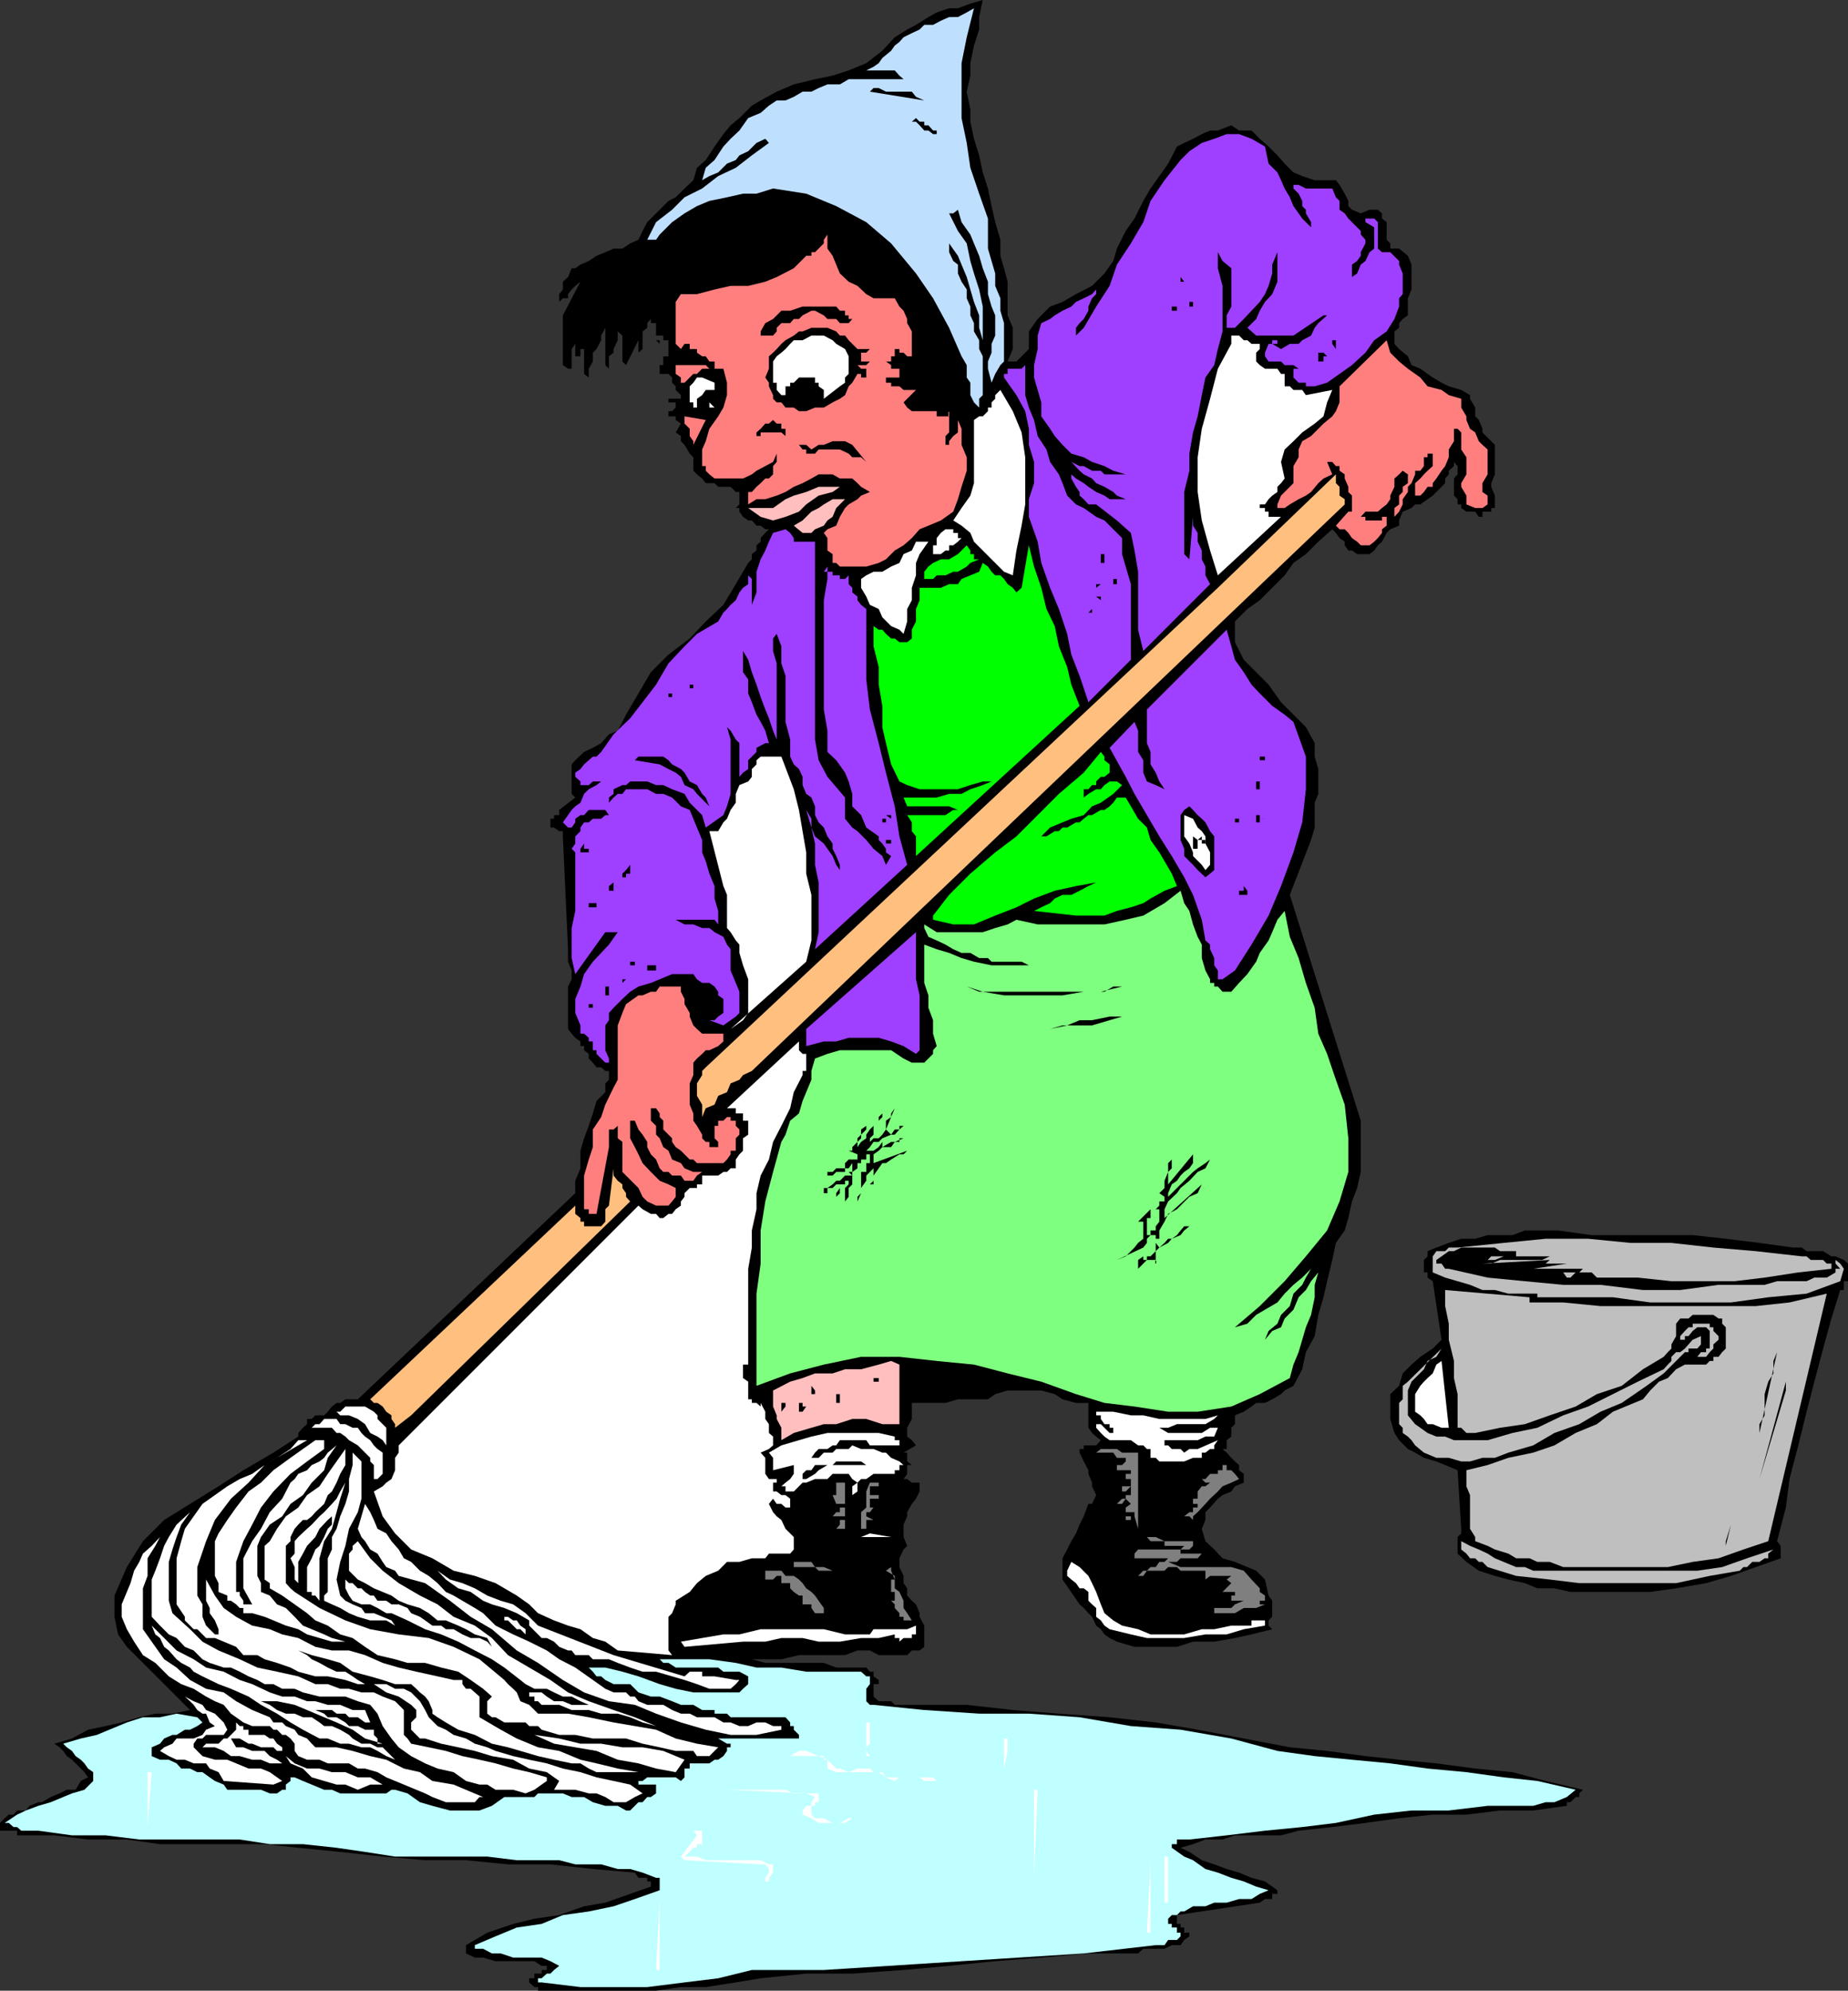 <svg xmlns="http://www.w3.org/2000/svg" width="356.902" height="384.398"><rect width="100%" height="100%" fill="#333333" stroke="none"/><path d="m189.8 0-.698 3.297v2.402l-1 3.098-.7 3.402v2.399l-.699 3.101.7 3.399V23.5l.699 3.297 1 3.203.699 3.297 1 3.101.699 3.399.703 3.101 1 3.399v3.101l.7 2.399.699 2.601v6.5l1 2.399v4.101l-1 2.399h1.699l1.699-1.7.703-.699V64l1.7-2.402 2.398-2.399 2.402-.902 2.598-1.5 3.101-1.598 2.399-2.402L215 50.398l.703-2.398 1.7-3.402 1.699-2.399 1.699-3.402 1.402-2.399 1.7-2.398 1.699-2.402 1.699-3.301 1.402-.7 1.7-.8 1.699-.899 1.601-.699h1.5l2.598-1 1.5 1h2.402l1.598 1.598 1.699 1.5L246.703 30l1.399 1.598 1.699 1.699L251.5 34l2.402.797H258l.703.902 1 1.7.7 1.398v1l.699.703 1.699.7 1.699-.7h1.602l.8.7v1l.899.698v3.399l.699.703v1h1.703l1.7 1.398.699 1.7v4.8l-.7 1.7v3.3l-1 .7-.699.8v.899l-.902.703v2.398l.902 1 1.7 1.399.699 1.703 1.699.7 2.402 1.698 1.7 1 1.398.7 2.402.699 1.7 1V77l1 1.7v1.698l.699.7.699 1.699v.703L288 85.2l.703.698v5.7L288 93.297V94l.703 1.7v2.398H288v.699h-1.7v1h-.698l-.7-1h-1.699l-1-.7v-.699h-.703v-1l-.7-.699v-3.3l.7-.801V90l-.7-.8v.8l-1 .898v.7l-.698.8v.899l-.7.703-1.699 1.7-1 .698-1.402 1h-1l-.7.7-1.699.699-.699 1.703v1l-1.703.7-.7.698-.898 1.7-.8.699-.7 1-.902.703h-2.398l-1-.703h-.7l-.699-1v-.7l-1-.699-.703-1-.7-.699-2.698 2.399-2.399 2.402-2.402 1.7-1.7 2.398-2.398 2.402-2.402 2.398-2.399 1.7L238.5 120v4l1.703 3.398 2.399 2.399 2.398 2.402 2.402 3.399 2.399 2.402 2.402 2.398 1.7 3.102v2.598l.699 2.402v4.797l-.7 1.703v4.797l-.699 2.402-4.101 10.598 13.699 43.601v9.899l-.7 3.101-1 2.602-.699 3.2-.699 2.398L258 240l-.7 3.297-1 4.101-.698 3.102-1 3.398-.7 4.102-1.699 3.098-.703 3.3-1.7 3.2-1.698.902-.7.7-1.699 1-1.402.698h-1.7l-.898.7-1.5 1-1.703.699V275l-.7.7v1.698l-.898.7v1.699h-.8l.8.703.899 1 .699.7.8.698v1l.903.7v1.699L238.5 287l-.7 1-1.698.7-.899.698-1.5 1.7-.902.902v1.5l-.7 1.7.7 2.398 1.699 1.601 1.602 1.7 2.398.699 2.402 1 1.7.699L244.3 305l.699 3.098.703 1v3.101l-.703.7v1l.703.699-4 1-3.203.699-4 .703h-4.098l-3.101 1h-8.2l-3.398-1-1.402-.703-1-.7-.7-1-.898-.699-.8-1.699-.7-.699-.902-1-.801-.703-3.297-4.797v-4.102l.899-1.699.8-1.601.899-1.5.699-1.7.8-1.601.903-2.399h.7l.8-1.699-.8-1.699v-.703l-.7-1.7v-.699l-.902-1.699-.801-1.699v-.703h.8v-.7h2.403l.899-1-.899-.699-.8-.699-.7-1v-4.8H207.8l-2.598-.7-1.5-1-2.601-.699h-6.5l-2.399.7-1.402 1H185l-2.398.698h-6.5V274l-.899 1.7v1.698l.899.7.8 1-2.402 1.402h.703v1.7l.899.698h-.899v1.7l-.703 1h.703l.899.699h1.5V288l-.7 1.398-.8 1-.899 1.602v.797l-.703 1.601v2.399l.703 1.703-.703.7-.797 1.698v1.7l.797 1.699v1.402l.703 1v1.399l.899 1 .8.699.7 1.703v.7l.898 1.698V318l-.898.7h-1.5l-.899.898h-5.5l-1.703-.899h-2.398l-2.399.899h-8.902l-3.399.8h-5.699l2.598.7h11.3l2.399.902h5.8l.7.797h.703v.902l1 .7v.8h-1v2.399l1 .902h2.399l.699.7h13.902l8.899 1 8.898.698 9.8.7 8.903 1 8.098 1.402 8.902 1.7 8.899 1.698 7.199.7 7.402 1 6.5.699 7.2.703 7.5 1 7.199.7 6.398 1.698 7.203 1.7-.703.699V347h-.7l-1 1h-.698v.7l-6.5.898h-6.399l-6.5.8h-6.5l-6.5.7-6.5.902-6.402.797-6.5.703-3.399.898H238.5l-2.398.801H232.8l-2.399.899-2.402.699 1.703.8 2.399 1.602 2.398.801 2.402.898 2.399.7 2.402 1 2.598.699 2.402 1.703v.7h-1v1H244.3l-1 .698-16 2.399v1.703h.7v.7h.703v1h1v.698l-1 .7-.703 1h-1.7l-1.398.699h-4.101l-1 .902h-9.598l-9.101.801-8.899.7-8.902.898-8.801.8-9.898.7h-8.899l-8.8.902-4.801.797-5.801.902H131.5l-4.797.7h-22.8v-.7h-.7l-1-.902V382h1v-.902h1.399v-.7h1v-.8h-1l-1.399-.899h-7.5L93.301 378h-1.598L90 377.2v-1.602l4.102-2.399 5-1.699 4.101-1 4.797-.703 4.8-1.7 4.102-.699 4.801-1.699 4-1.402v-1H125v-.7h-1.7l-.698-1-8.102-.699-8.2-.898h-8.198L90 359.2h-7.898l-8.2-.7-8.199-.902-8.101-.801-6.5-.7h-20.2L24.5 355.2H17l-6.5-.8H3.3v-.899H0V352l.902-.902.801-.7h.899l.699-.8H5l.703-.899 1.7-.699h.699l1.699-1 1.699-.703 1.402-.7h1.7l1-1.699L17 343.2l-.7-1-1.698-1.699-.7-.703-1-.7-.699-1-.703-.699-1-.699 3.402-1L17 334l3.402-.703 3.098-.7 3.402-1 3.098-.699h3.3l3.403-.699-9.8-9.8L24.5 318l-1.7-2.402-.698-3.399v-4.101l2.398-5.5 3.102-5 4.101-4.098 5-3.102 5.5-3.398L47 283.898l5.8-3.398 4.802-3.102v-.699l.898-1 .8-.699v-1h.903l.7-.703h1.699l.699-.7.8-1 .899-.699h.703l1-.699h2.399l42-39.8V228l1-2.402v-3.399l.699-2.402.902-2.399.797-2.398.703-2.402 1.7-1.7V209.2l.699-.699v-1.703h-.7l-.8-.7h-.899l-.703-.898-.797-.8v-.899l-.902-.703V202h-.7v-.902l-1-.7-.699-.8-.699-.899V190.5l.7-1.402v-1.7l-.7-1.699v-2.402l-1-21.797v-1H108l-1-.703h-.7v-1.7h.7v-.699h1v-1l3.102-2.398-.7-.703v-5.7l.7-.8 1.699-1.598 1.699-.8 1.602-.899 1.5-1.703 1.699-.7.902-1.699.7-1.398 2.398-4.102 2.402-4.101 3.399-3.399 4.101-3.101 3.098-3.297 3.402-3.203 2.399-4 2.398-4.098.703-.699v-1l.899-.703v-1l.8-.7v-.699l.899-1 .699-.699h-.7l-.898-.699h-.8l-.899-1h-.703l-1-.703-.7-1v-.7h-.698l.699-.699V95h-.7l-1-1h-2.398l-.703-.703h-1.7l-.698-.899-1-.8-.7-.7v-2.601l-.699-.7-1-1.699-.703-.699v-1l-1-.699 1-1.703-1-.7v-.699h-1.398v-1h.699l.699-.699v-1h-1.398V77h2.398v-.703l-1-1v-.7l-.7-.699v-1l-.698-.699h-1.7V70.5h.7v-1.703h1v-3.098h-1v-.902h-.7V64v.797h-.699v.902h.7v.7l-.7-.7v-3.3h-1v-.801l-.703.8v.899l-.898.703v3.398l-.801.7v1.699-4.098l-2.399 4.801-.699-.703v-5l-.902-.797v1.7l-.801 1.698v.7l-.898.699v2.402l.898 1.7-.898-1.7-.7-.699v-7.203l-.8 1.5v.902l-.899 1.7-.703.699v1.699l-.797 1.402v2.7-1l-.902-.7v-4.8h-.7v2.398-1h-1v-2.399l-.699 1V71.2h-.699l-1-.699v-9.602l3.399-6.5-1 .801-.7.7-.699.898v.8h-1l-.703.7v.902-2.402l.703-.899v-1.5l1-.898.7-1.703h.699l1-.7 1.601-.699 1.5-1 1.7-.699 1.597-.7h1.703l1.5-1 1.598-.703.8-1.7.899-1.699 1.703-1.699.7-.699 1.699-1.703 1.398-.7 1.703-1.699 1.7-1.601.699-2.399 1.699-1.5L138 28.297l1.703-2.399 1.399-1.699 1.699-1.402 2.402-2.399 1.7-1L150 17.7l3.3-1.402 4.102-1 3.399-.7 3.101-1 3.399-1.398 3.101-2.402 2.399-2.598 2.402-1.5 1.7-.902 2.398-1.5 1.601-.899 2.399-.8H185L187.402.7l2.399-.7"/><path fill="#bfdfff" d="m188.102 1.598-1.399 5.601-1 5v10.598l1 4.8.7 4.801 1.699 5L190.8 42.2V48l.699 2.398.703 2.399v2.402l1 2.399V60l.7 2.398v7.399l-.7.703-1 1.7-.703 1.698-.7-2.699v-1.402l.7-1.7v-1.699l.703-1.601v-3.899L191.5 59.2l-.7-2.402v-2.399l-1-2.601-.698-2.399-1-2.398-.7-1.703-1.699-2.399L185 40.5l-.898.7h-.801L185 44.597 186.703 47l.7 3.398.699 2.399 1 3.101.699 3.301v6.5l-.7-2.402v-2.399l-1-2.601-1.398-4.797-1-2.402-.703-1.7L183.3 47v1.7l.802 1.698.898.7v1.699l.703 1.601 1 1.5v1.7l.7 1.601v1.7l.699 1.5V64l1 1.7v1.698l.699 1.399v7.5l-.7.703v1.7l-1-1-.699-1.403v-2.399l-.699-1V70.5l-1-1.703-2.402-5.5-3.098-5.7-3.3-4.8L172.101 47l-4.801-4.102-5.801-3.101-5.797-2.399-6.402-1-3.2 1h-2.6l-3.098.7-3.402.699-2.398 1-2.399 1.402-2.402 1.7-2.399 2.398-.699 1H125l1.703-3.399 3.098-2.398 2.402-2.402 3.399-1.7L138.703 34l3.399-1.602L145.203 30l3.297-2.402-.7-.801-1.698.8L144.5 29.2l-1.7.801-.698.898-1.7.7-1.699 1.699L137 34l-1.398.797.699-2.399 1.699-1.5 1.703-2.601 1.399-1.5 1.699-1.598 1.699-2.402 2.402-1 1.598-1.399 1.5-1h1.703l1.598-.699 1.699-1h1.703l1.399-.699 1.699-.703h2.402l1.7-1H174.5l-.797-.7-.902-1h-5.5l1.402-.699 1-.699.7-1 1.699-1.402.699-1 .902-.7.797-.898 1.602-.8 1.5-.7.898-.902h1.703l1.5-.797 1.598-.703H185l1.703-.899 1.399-.8"/><path d="M178.5 19.398 168 17.7l.703-.699h1l1.399.7h5l.8 1 1.598.698m2.402 6.499h-.699l-.902-.699h-.801l-.898-1-.7-.699h-.8l.8-.703.7.703h.898v.7h.8l.903 1h.7v.698"/><path fill="#9f3fff" d="m245 31.598 1.703 1.699.7 1.5.699 1.601 1 1.7.699 1.699 1 1.402.699 1 1.703 1.7v-1l-1-1.7V40.5l-.703-.703v-1l-.7-1.399-1-1V35.7h1l1.403.7h5.098l.699 1.699.703.699V40.5l1 .7.7 1 2.398 2.398v.699l.902 1V47l-.902 1.7v.698l-.7 1-1 .7V53.5l1-.703.7-1.7.902-.699.797-1.699.902-.699v-4.102l-1.699-1V42.2h1.7l.699.7V48l.8.7h1.598l1.703 1.698v.7l.7 1.699v4l-.7.8V59.2l-.902 2.399L267.8 64l-2.399 1.7-1.699 2.398-2.601 2.402-2.399 1.7-2.402 1.698-2.399.7h-1.699v-.7H250.8l-1-1V71.2h1l-1-.699h-1.7l-.699-.703H245l-.7-1v-.7l.7-1.699h.703V65.7h1v.7h-1l1.7 1 1.699-1h1.699l.699-.7 1.703-.902.7-1.5.699-.899 1.699-1.5h-.7l-5.8 3.899h-7.2l-.898-.797-.8-.703 1.699-1.7L243.3 60l1-1.703 1.402-1.5 1-2.399V48.7l-1 2.399v1.699L245 55.199l-.7 1.598-1 1.5L241.704 60l-1.5 1.598-1.703 1.699h-1.598v-2.399l.899-1.699v-7.402l-1.7-1.399-.898-1.699v3.098l.899 3.402V64l-.899 3.398-.703 3.102-1.7 2.398-.698 3.399-.801 4.101-.899 3.102-.699 4.098v3.3l-1 4.102v12l1 1 .7-8.203v1.703l.898 1.398v1.7l.8 1.699V108l.7 1.398v1.7l.902 1.699-12.902 12.902-1-4.101v-11.2l-.7-4.101-.699-3.399-2.699-2.398-3.101-2.402-.899-.7h-1.5l-.902-1-.801-.699V95l-.7-1-.898-1.602v-.8l.899.8 1.5.899.902.703 1.5 1 1.598.7 1 .698h3.101l-1.699-.699L215 95l-1.7-1-1.597-.703-.8-.899-1.602-.8-.801-.7-1.598-1.699L208.5 90h.8l1.602.898h1.7l.699.7h4.101l-2.402-.7-1.7-.898-2.398-.8-1.601-.903-2.399-.7-1.699-1.699-1.5-1.699-.902-1.402-1.7-2.399V77.7l-.699-2.402-.699-2.399V70.5l.7-3.102v-2.601l.699-2.399 1.699-.8.902-.7 1.5-.898 1.7-.8.898-.903 1.5-.7 1.601-.8.801-.899v.899l-.8.8-.7 1.602V60l-.902 1.598-.801.8-.7.899v1.5l1.5-1.5 2.403-4.098 2.598-4 1.402-4.101 2.7-4.098 2.398-4.102 1.402-4.101 2.7-4L228 30.898l1.703-1.699 2.399-1.601 2.398-.801 2.402-.899h2.399l2.402.899 2.598 1.5.699 3.3"/><path fill="#ff7f7f" d="M168.703 57.598h4.098l.902 1.601.797.801.703 1.598v.8l.899 1.602v4.797h-.899l-.703-.7h-.797v-.699h-.902v1.399l.902 1-.902-1h-.7v1h-1l1 .703v.7h1.602v1.698h-2.601v1h1v.7h1.601l.797.699h2.402l-2.402 2.402.703 1 .899.7h4.8v1h2.399v-1V83.5l-.7.7v2.597-.899h.7V85.2l.8-1 .899-.7v-2.402l.703 1.699v3.101l1 2.399v2.601l-1 3.102-.703 2.398-.898 2.399-2.399 1.703-2.402 1-1.7.7-1.5 1.698-1.601 1.399-1.7 1-1.698 1.703-1.399.7-2.402.698h-5.098l-.703-.699h-.7V107l-1-.703v-2.399l-.698-1 .699-.699 1.699-.699.703-1.703 1-1.7.7-.699 1.699-1 .699-.699L168 95l-1.7-1-.698-.703-1-.899h-2.399l-1.402-.8h-2.7l-1.398.8-1.703.899-1.7.703-1.597 1-1.703.7-2.2.698h-1.698l-1.602 1V95h.703l.899-1 .8-.703.899-.899h.699l.8-.8V90l.7-.8v-1.602l-.7 1.601-1.5.801-1.698.898-.899.7-1.703.8H138l-1-.8-.7-.7V90h-.698v-3.203l.699-1.598.699-2.402 1.703-2.399 1-1.699.7-2.402v-2.399l-.7-2.699h-4.101l-1 1h-.7l-1.699 1.7h-.703v-1l-1-.7V70.5h5.8l.7.7h1v-1.403h-1l-.7-1h-.698l-1-.7v-.699h-1.399v-1h-1l-.703 1-1-1v-8.101l1-1.5h3.102l3.398-.899 3.102-.699h3.398l3.3-.8 2.2-.899 3.3-1.703 2.403-2.399h1V48.7h.7l1.698-1.7v-.703l.699-1V48l1 1.398.699 1.7.703 1.699 1.7 1.601 1.699.801 1.699 1.598 1.402.8"/><path d="M228.703 54.398H228V53.5zm1.699 4.802h-.699v-.903h.7v.902m-65.801 2.399-.7.8h-1.699l-.703-.8h-1.7l-.698-.7-1.7-.898h-.699l-1.703.898-.7.7h-1l-.698.8h-1.7l-.902.899V64l-.7.797h-2.398V64l.899-1.602 1.5-.8L150.902 60h1.7l2.398-.8h6.5l.703.8h1v.898h.7v.7h.699M227.3 59.2v.8h-1v-.8h1"/><path d="M165.602 67.398H168l-.7.7h-1v.699h-.698.699v1H168l-.7.703h-1.698l.699.7h1v1.698h-1V72.2h-.7l-1 1.7-.699.699-.699 1.699-1 .703-1.402.7-1.7 1h-1.699l-1.699.698h-1.402l-1-.699h-1.598l-.8-1H150l-.7-.699v-.703l-.8-1.7v-.699l-.7-1 .7-1.699v-2.402l.8-.7.7-.699.902-1 .801-.699 1.598-.902 1-.797H155l1.703-.703h3.098L161.5 64l.703.797h1l.7.902 1.699 1.7"/><path fill="#fff" d="M243.3 66.398v1l-.698.7v1.699l.699.703 1 .7h2.402l.7 1h.699v2.398h1l.699.699h1.699l.703 1 5.098-1-1 2.402-.7 2.7-1.699 1.398L251.5 83.5l-1.7 1.7-1.698 1.597-.7 2.402.7 3.2-.7.898-.699.703v1l-1 .7-.703.698-.7 1h-1v.7h1v.699h.7v1h2.402l-12.199 11.3-1.5-4.8-1.601-5.797-.801-5.5v-6.703l.8-5.5L233.704 77l1.5-5.8 2.598-4.802v-1.601h1.5l.902.902h.7l.8.7h1.598m-79.4 2.398v3.402l-.699.7v1l-1 .699L159.102 77v-1.703l-1-.7v-.699h-.7v-1h-3.101l-1 1h-.7v.7h-.898v1.699h-.8l-.903-1v-1.399h-.7v-4.101l.7-1 .902-.7.801-.699.899-1 .699-.699H155l1.703-.902h2.399l1.699.902.699.7 1.703 1 .7 1.398"/><path d="M258 66.398v1l-.7-1V65.7h.7v.7"/><path fill="#ff7f7f" d="M282.203 77v1.7l1 1.698v.7l.7 1.699 1 .703.699 1.7.699.698 1 .899v4.8l-1 1.7V95l1 .7v1.698l-1 .7h-1.399l-1.699-.7V95.7l-1-1.699v-.703l1-1.7v-3.3l-1-1.5V83.5l-.703-.703h-.7v2.402l-1 1.598v1.5L279.103 90l-.7.898-1 1.5-.699.899V94h-1L275 95l-.7.7h-1v-2.403l1-.899.7-.8.703-.7 1-.898v-2.402h-1v.699H275V90l-.7.898h-1v.7l-.698 1.699-.7.703v1l-1 1.398v1l-.699 1.399-.902 1v-1.7l.902-.699V95.7l.7-.699v-1l1-.703v-1.7l-1-.699-.7.7-.902.8V94l-.801 1.7v.698l-.7 1-.898.7-.8.699h-2.399l-.902 1h.902v.703h3.2v-.703h.898v1.703l-.899.7v.698l-.8 1-.7.7-.902.699h-1.7l-.698-.7-1-.699-.7-1-.699-.699h-1L258 101.5l2.402-2.703h.7v1-4.098l-.7-.699v-1l-.699-1.602v-.8l-1-.7V90H258l-.7-.8h-1l1 2.398-1.698.8-1 .899L253.203 95l-1 .7-1.402.698-1.7 1-1 .7h-1.398v-.7l.7-1.699L249.101 94l.699-.703V90l1-1.703v-1.5l.699-1.598 1.703-1 1.399-1.402 1-1 1.699-1.399.699-1 .703-1.699v-3.101l9.098-8.899.699 2.399 1.703 1.699 1.7 1.402 2.398 1.7 1.402 1.699 2.7.699 1.398 1 2.402.703"/><path d="m255.602 68.098.699.699h-.7v1h-1v-1.7h1"/><path fill="#9f3fff" d="m204.5 91.598.703 1.699.899 2.402 1.699 1.7 1.5.699 2.402 1.699 1.598.703 1.699 1.7 1.703 1.698V107l.7 2.398 1 3.399v14.601l-8.2 8.2-1.703-5.098-1.598-4.102-.8-4-1.602-4.8-1.7-4.098-1.698-4.8-.7-4.102-1.699-4.801v-3.399l1-3.101v-4.098l-1-3.3v-3.102L198 79.398l-1.7-3.101-2.398-3.399V72.2h.7v-1h2.699l.699-.7v5.797l.703 2.402 1 2.399.7 3.101 1.699 2.598.699 2.402 1.699 2.399"/><path fill="#fff" d="M138 76.297v-1h-1.7l-.698 1-1 .703v1.7h-.7v-1h-.699v-3.102l.7-.7.699-1h1l2.398 1v2.399m57.602 34.801-1.7-.7-1.699-1.699-.703-.699-1.7-1.703-1.698-1.7-.7-1.699-1.699-1.398-1.601-1 1.601-2.402 1.7-2.399.699-2.402V80.398v.7l1-.7h.699l1-1V78.7h.699v-1l.703-.699v-.703l1-1 2.399 4.101L197.3 83.5l.699 4.797v9.101l-.7 4.102-1 4.797-.698 4.8M138 78.7h-1v-1zm0 0"/><path fill="#ff7f7f" d="M133.902 85.898V85.2l-.699-1v-1.402l-1-1v-1.399l4.098.7-2.399 4.8"/><path d="m151.703 84.2-.8-.7h-4v.7h-.801v-.7l.8-.703.899-1h.699l.8-.7.7.7h.902v1h.801v1.402M167.3 89.2l-1-.903h-1.698l-.7-.7-1.699-.8h-4.101l-.7.8h-1.699v-.8H155l-.7-.899h1.403l1 .899 1.399-.899h1l1.699-.699h2.402l1.399.7 2.699 3.3"/><path fill="#ffbf7f" d="m259.703 97.398-114.5 109.399-1.703.8-.7.903-1.698.7-.7 1.698-1.699.7-.703 1.699-1.7.703-.698 1.7v-2.403l-1-1.7V209.2l1-1.601v-.801l.699-.7 98.902-92.597L258 91.598v1.699l.703.703v1.7l1 .698v1"/><path fill="#ffbfbf" d="m162.203 94-1.402 1-2.7.7-2.398 1.698-1.402 1.399-2.598 1-2.402.703-2.399-.703-2.402-1.7h4.8l2.403-1.699 1.598-.699 2.402-.699 2.399-1h4.101m1 2.398-1 1-.703.7-.7 1.699-1 .703-.698 1-1.7.7-.699.698H155l-1.7-1.398 1.7-1 1.703-1.703 1.399-.7 1-.699 1.699-1h2.402"/><path fill="#9f3fff" d="M155 104.598h2.402v38.199l.7 4L159.8 150l3.402 4v4.098l1.399 1.699 1 .703 1.699 1.7 1.402 1.698 1.7 1.399.699 1.703 1-1.703-1-.7v-.699l-.7-1-.699-.699v-.699l-2.402-1.703-1-2.399-1.7-1.699v-2.402l-.699-2.399-.699-1.699-1.703-2.402-1.7-1.598v-4.101l-.698-4.098v-21.102l.699-4.101v-1.399h-.7l.7-1v1h1v.7h1.402v.699h1l.7-.7v1.7l.699.703v.898l1 .801v.7l.699.898 1 .8V131.2l.7 5.8 1.703 6.5 1.399 5.7 1.699 6.5.902 5.8 1.5 5.5-17.8 16.297.699-3.297v-9.602l-.7-3.398v-4.102l-.699-3.101-1-3.399 1 1.7v1.699l.7 1.703 1.699 1.398.699 1 1 1.399.699 1.703.703 1v-1l-.703-1.703-.7-1.399v-1l-1-1.398-.698-1.703-1-1-.7-1.399V155.7l-.699-1.699-1-.703-.703-1.7V150l-.7-1.5-1-.902-.698-1.5v-3.301l-.899-3.399V130.5l-.8-2.402v-3.301l-.903-2.399-.7.899v2.402l.7 2.399v14.699l-.7-1.7-.8-2.398-.7-1.699-.898-2.402-.8-2.399-.899-2.402-.703-2.399-1-1.699v4.098l1 1.402v2.7l.703 1.699.899 2.402.8 1.398.899 1.7.699 2.402h-.7l-1.698.898v.801l-.899.899-.703.699v1.703l-1 .7-.7.8v-6.5l-.698-.703-1-1.7-.7-.699.7 2.399v10.5l-.7 2.402-.699 1.7-3.402 2.398-.7-2.399-2.398-2.398-1-1.703-2.402-.899-1.7-.8h-1.398l-1.703-.7h-3.297l-.8.7h-.7l-1.703.8v.899l-.898.703v1l.898-1 .8-.703h.903l.7-.899H125l1.703.899h1.399l1.699.703 1.699 1.7 1.703.698 1.399 3.399 1 2.402v2.399l.699 1.699.699 2.402 1 2.399v2.402l.703 2.398v2.602l-.703-.902h-7.5l1.703.902h1.7l1.699.7H137l1 .8 1.703.898.7 1.5.699.899v4.101l1 2.399.699 1.703v4.098l-.7.699-2.398 1.703-2.703-1h1l.703-.703 1-.7v-2.699l-1-.699v-.699l-.703-1-1-.703h-1.398l-1-.7-.7-1h-4.101l-2.399 1-1.699.7-2.402.703-1.598 1-1.5 1.398-1.703 1.7-.898 1V197l-.7 1v4.797l.7 1.601v.801h-.7l-1.699-1.699v-.703h-.703v-1.7h-.797v-.699l-.902-.8h-.7V198l-1-2.402v-2.7l1-2.398.7-2.402 1.699-2.399 1.602-1.699 1.5-1.602L119.3 180h-2.399l-5.8 8.098-.7-3.098v-5.8l.7-3.302v-11.3l-.7-.7.7-1V161.5l1-1v-.703l.699-1h.902l.797-.7h1.602l.8-.699h.7l-.7-1h-3.199l-.902 1h-.7l-1 .7v.699l-.699 1h-.699l-1-1 1-1.399.7-1 .699-.699 1-.699.699-1.703.902-.899 1.5-.8.899-.7H114.5l-.797.7h-1.601v-.7l-1-.898v-.8l1-.7.699-.902.902-.801.797-.7h.703l.899-.898 2.398-3.402 3.203-3.098 2.399-3.101 2.601-3.399 2.399-4.101 3.101-3.301 2.399-2.399 4.101-2.398 1-1.703.7-.7.699-.8 1-.899.699-1.5.699-.898 1-.703v-1.7l.703.7v5l.899-2.399v-4l.8-2.398.899-1.703.699-1.7.8-1.699 2.403-.699.899.7.699 1v.699H155"/><path fill="#fff" d="m185.703 103.898-.703.7-.898.699h-.801v1h-.7l-.898.703h-1.5v-1.703h.7v-1.399l.8-1 .899-.699h1.5v.7H185v1h.703m-6.403.699L177.603 107l-.7 1.7v2.398l-.8 2.402v2.398l-.899 1.7V120l-.703 2.398-.797-.8-1.601-.7-1.7-1.699-.699-1.601-1.703-.801-.7-1.598-1-1.699v-1.703l1-.7 1.403-.699h1.7l1.699-1 1.601-.699.797-1.699 1.602-.703.8-1.7h2.399"/><path fill="#0f0" d="m189.102 108-1.7.7-.699.698-1.703 1h-.898l-1.5.7h-1.7l-.699.699H178.5v-1.399l.8-1 .903-.699 1.5-.699h1.598l1.699-1 1.703-1.703.7 1V107h.699v1h1m19.398 28.297-31.598 29V161.5l-.8-1v-1.703l-.899-1.399h7.399l1.5-1H185l-1.7-.699h-8.097L174.5 154h6.402l2.399-.703h2.402l1.7-.899 2.398-.8 1.699-.7h-1.7l-2.398.7-2.402.8h-7.398l-2.399-.8-1.5-.7-1.601-3.3-1-4.098-.7-3.102v-4.101l-.699-4.098v-3.402l-1-4v-3.899l1 .7h.7l.699.8 1 .899h.699l.902.703h1.5l.899-.703v-1.7l.8-1.597v-2.402l.7-1.7V113.5h4.101l1.598-.703H185l.703-1 3.399-1.399.699-1.699 1 .7.699 1 .703.699h1l.7.699.699 1 1 .703.699.898 1-.898 1.402-8.203 1 4.101 1.399 4.102 1 4.098 1.601 3.3.797 3.899 1.602 4 .8 3.402 1.598 4.098"/><path d="M213.3 108v.7h-.698V107h.699v1m2.402 4.797H215v-1h.703v1m-3.101 0-.899.703v-.703zm0 2.403v.698l-.899-.699zm-1.7 3.097h-.699l.7-.7zm0 0"/><path fill="#9f3fff" d="m249.8 139.398 2.403 6.7v6.3l-.703 6.399-1.7 5.8-2.398 6.5-2.402 5.7-3.297 5.601-3.203 5-2.398 1.7h-.899v-1.7l-.703-1V185l-.797-1.703v-.899l-.902-.8-.7-4-1.699-4.801-1.699-3.399-2.402-4.101-2.399-3.797-2.402-4.102-2.398-4.101-1.7-3.297-3.101-5.602 4.8-5 .7 1.7v4.101l1 1.598v2.402l.699 1.7 1.703.699 1.7.8-1-1.5-.7-1.699-1-1.601v-2.399l-.703-1.699V137l15.402-15.402.899 3.199.699 2.601 1.703 2.399 1.5 2.402 1.598 1.7 2.402 2.398 2.399 1.703 1.699 1.398"/><path d="M134.602 132.2h-.7v.698h-.699v-.699h1.399m-4.802 2.399h-.698v-.7h.699v.7"/><path fill="#0f0" d="m214.3 149.2-1 .8h-.698l-.899.898v.7h-.8l-.7.8h-.902V154l.902-.703 1.5-.899h.899l.699-.8 1-.7h1.402l1 .7-1.703 1.699-2.398 1.703-1.7.7-1.601 1.698-2.399.7-1.699.699-2.402 1-1.7 1.703h1l1.602-1h.797l.703-.703h.899l1.699-1h.699l.8-.7.903-.699h.7l1.699-1h.699l1-.699L215 155l.703-1h1.7l1 1.7 1.398 2.398 1.699 1.699.703 2.402 1.7 2.399 1 1.699 1.398 2.402 1 2.399-2.399.902-2.699 1.5-1.402.898-2.399.801-2.699.7-2.402.898h-5.5l-8.098-.899 1.399-.699 1.699-.8.902-.899 1.5-.703h1.7L208.5 172l1.703-.902 1.5-.7-3.902.7-4.098.902-4 1.5-3.402 1.7-4.098 1.597-4.101 1.703h-4l-3.899-.902v-.801l3.098-4 4.101-4.098 4.801-4.101 4.098-3.098 4.101-4.102 4.098-4.101 4.8-4.098 3.302-4 .699.899v.699l1 .8v1.602"/><path fill="#fff" d="m153.3 152.398 1 4 .7 4.102.703 4.098v4.101l1 4.098v8.8l-1 4.102-14.601 13L143.5 197l1-1.402v-6.5l-1-2.7-.7-2.398v-1.602l-.698-.8-1-1.598-.7-.8v-6.403l-.699-1.7L137 160.5h1.703l1-1.703.7-.7.699-1.699 1-1.398v-1.703l.699-1.7 1.699-.699.703-.898v-1.5l.899-.902v-.801l.8-.7h4l2.399 6.301"/><path d="m137 155.7-.7-.7-1.698-1.703-.7-.899-1.699-.8L131.5 150l-1-.8-1.398-.7-1.7-.902-4.8-.801.699-.7h4.8l1 .7.7.8 1.699.903.703.7 1 1.698 1.399.7 1 1.699.699.703.699 1.7m107.3-8.903h-1v-.7h1v.7m-1 4.801v.8h-.698v-1.5h.699v.7M234.5 161.5v6.5l-.797.7-.902.698-1.5-1.398-.899-1-1.699-1.703v-1.399L228 162.2v-4.8l.703-1 1-.7.7.7.898 1 .8.699.7.699.902 1.703.797 1m-62.398-3.403-1-.7h1zm72.198 0h-1v.699h-.698v-1.399h.699v.7h1"/><path fill="#fff" d="m233.703 167-.902 1-.7-1-1.699-1.703v-.7l-.699-1.699-1-1.398v-4.102l1.7.7.898 1.699.8.703.7 1v1.398l.902 1.7V167"/><path d="M239.3 158.797h-.8v-.7h.8v.7m-68.198 0h-.7v-.7h.7v.7m60.198 5.101h-.898V161.5l.899.7v1.698m1.499-1h-.698v-.699h-.801l.8-.699v.7h.7v.698m-60.699 0h-1v-.699h1v.7m-58.399.999v.7h-1.601v-.7l.699-1v1h.902m7.199 5.5h-.699v-.699l.7-.699.8-1v1.7h-.8v.698m-1.603 1.7h-.8V172h-.898v-.902l.898-.7v.7h.8m121.602 1.699h-1.601V172h.902v-.902l.7.902v.797"/><path fill="#7fff7f" d="M233.703 189.098v.699h.797v.703h.703l.899 1h1.699l1.5-1.703 1.601-1.7 1.7-2.398.699-1.699 1.699-2.402.703-1.598 1-2.402 1.399-1.7 1 5L250.8 185l1.402 4.797 1.7 4.8.699 5 1.699 3.903 1.699 5 1.703 4.797.7 6.5v6.5l-1.7 5.703-2.402 5.598-4.098 5-4.101 4.8-4.801 4.801-4.801 4.098 2.402-.7 1.7-1.699 1.699-1 2.402-1.398 1.399-1.703 1.699-1.7 1.699-1.398 1.703-1.699-1 1.7-.703 1.398-1.7 1.699-.698 2.402-1.7 1.7-.699 1.699L245 257l-.7 1.7 1.403-1.7 1.7-.703.699-1.7 1.699-1.699 1-2.398 1.402-1.402 1-1.7 1.399-1.699-.7 2.399v2.402l-.699 3.398-1 2.399-.703 2.402-.7 2.399-1 2.402-.698 2.598-5.801 3.101-5.5 2.399-6.5 1h-5.7l-6.5-1-5.8-.7-5.5-1.699-6.7-2.402-6.5-1.598-6.5-1.699-7.199-.703-7.199-.797h-7.402l-7.2 1.5-6.5 1.7-6.5 2.398v-17.801l.801-5.797v-6.402l.899-5.598 1.5-5.703 1.601-5.797.801-1.402.899-2.7L154.3 215l.699-2.402.703-1.7 1-2.398v-1.703l.7-2.399 2.398-.898 2.402-.703h9.899l2.398 1.601 1.602.801h2.398l.8-.8.903-.899v-.703l.7-.797-.7-2.402V197l-.902-2.402v-2.399l-.801-2.402v-7.399l2.402.899 2.399.703 2.402 1 2.399.7 3.398.698h8.203-1l-1.402-.699h-5.8l-.7-.699h-1.698l-1.7-1h-1.699l-1.601-.703-1.5-.899-1.7-.8-1.601-.7-.801-1.699v-.699l2.402 1.5h8.899l2.402-.8 2.399-.7 1.699-.902 4.101.902h12.899l4.101-.902 3.399-.801 4.101-2.399L228 172l.703 2.398 1 1.5.7 2.602.898 2.398.8 1.5V185l.7 2.398.902 1.7"/><path d="M115.203 174.398v.801h-1.5v-.8h1.5"/><path fill="#9f3fff" d="m177.602 202.797-.7.703-2.402-1.5-2.398-.902-2.399-.7h-5.8l-2.403.7h-2.398l-3.399.902v-3.3l21.2-18.7v9.098l.699 3.101v10.598"/><path d="M122.602 185.7v.698h-.899v-.699h.899m4.101.699v1H125v-1h1.703m-6.5 3.399v-.7h.7zm0 0"/><path fill="#ff7f7f" d="M131.5 190.5v1l.703 1.398v1l1 1.7v.699l.7 1.703.699.7 1 .898h4.101v1.5l-1 .902-1.703.797h-.7l-.698.703-1 .898-.7.801v2.399l-.699 1.601v4.098l.7 1.703v1.398l.699 1 1 1.7v.699l.699.703H137v1h1.703v-1l-.703-.703v-2.399h.703v-1h1l.7-.699h.699v.7h1v1l.699.699v1l-.7.699v2.402h-1v.7l-.699 1-.699.699h-5.101l-.7-.7h-.699l-1-1-.703-.699-1-.699-.7-1v-.703l-1.698-1.7v-1.699l-.7-.699V215l-.699-1h-1v2.398l1 1v1.7l.7.699.699 1.703 1 .7.699 1.698 1.699.7.703 1 1.7.699h1.699l-1 .703-.7 1h-1.699l-.703-1h-1.7l-.698-.703h-1l-.7-.7-.699-1.699-1-1L125 221.5v-1l-.898-1.402-.801-1-.7-1.7h-.898v3.399l.899 1.703.699 1.398.8 1.7 1.602 1.699 1.7 1.703 1.699.7 1.398.698v1.7l-.7.902-.698.797h-2.399L125 232l-.898-.902-.801-1.7-2.399-2.398-.699-.703V220.5l-.902-.703v-2.399l-.801.7h-.898v3.402l-2.399 12.898h-1.5v-.898h-.902V227l.902-3.102.797-2.398v-3.402l1.602-2.399.8-2.402L118.5 210l.8-1.5V198l.903-2.402.7-1.7 2.398-1.699h.8l1.602-.699h1l.7-1h4.097"/><path d="m216.703 190.5-4.101 1H209.3l-4.098.7h-11.3l-4.102-.7-3.098-1 2.399 1H213.3l1.699-1h1.703m-99.1 1v.7h-.7v-1.7h.7v1m-3.102 3.098h-.797v-.7h.797v.7m105.3 1.699h-3.097l-2.402.703-3.399 1h-5.699l-2.402.7H198h4.8l3.302-.7 2.398-1h2.402l3.399-.703h5.5"/><path fill="#fff" d="m154.3 202.797.7.703h.703v3.297H155v.8l-1.7 3.301-.698 3.102-1.7 3.398-1.601 3.102-.801 3.398-1.598 3.102-.8 3.398v3.102l-.899 4.098v3.3L144.5 245v18.5h-1v2.598l1 .699v3.402h.703v.7h.899l.8.699v-.7l.899 1.7V274l.699 1v1.7l.8.698v1.7l-.8.699-1.598.703.899 1v3.098l.699 1h1.5v.699h-.7V288h.7l.902.7h.801l.899.698v1.7h-.899l-.8-.7H150l-.7-1-.8 1 .8 1.602.7.797.902.703.801 1.7 1.598 1.597v2.402l-.7.801H148.5l-.7.898h-2.597l-2.402.7h-2.399l-1.699 1.699-2.402 1-1.7 1.402-1.398 1.7-2.703 1.699v.699l-.7 1.703-.698.7v6.5l.699.898-10.5-.899-2.399-1.699-2.402-.703-2.398-1.7-2.399-.699-2.703-1-3.098-1.398-1.699-1.703-2.402-1.7-4.098-2.398-4-1.402-4.101-1-4.102-2.399-4.098-1.699-3.101-3.101-2.399-3.301L72.203 288l1.7-1 .699-.703 1-.7.699-1.699V281.5l.699-1v-1.402l46.3-46.301.802.703 1.601.898h1l.7.801h.699l1-.8h.699l.699-.899 1-.703V232l.703-.902v-.7l1-1h1.399v-.699h1V227h3.101l1-.703h.7l.699-.7h1v-1.699l.699-1 .699-.699v-2.402l1-.7v-2.699h-1V215h-1.398v-1h-1.7l13.899-12.902v1.699"/><path d="m171.102 218.098 1 1 .699-1h.902v-.7h.797l-.797.7-.902 1h-.7l-1.699.699-.699.703h-1l-.703 1-.7.7h1.403l1-.7.7-1v1h1.699l.699-1h.902v-.703h1.5l.899-.7-.899.7h-.703l-1.7.703h-.698l-1.7 1-.699.7-1 .698v1.7l6.5-2.399-.703.7h-.797l-1.601 1-1 .699h-.7l-.699 1-1 1.402v1.7H168l.703-.7v-2.402l-.703.699-.7.703v1l-1 1.398v1l-.698 1.602v.797l-1 .703 1-.703v-1.7l.699-.699v-4.101h1v-1.7H168v-1.699h-.7v1h-1v.7h-.698v1l-1 .699v2.402l-.7.7v1.699l-.699.902v1.5-4.102l.7-.699V228h-.7v.7h-1v1.698l-.703.7v-.7l.703-1v-.699h-.703l-.7.7h-1v1h-.698v-1h.699l1-.7.699-.699h.703l1-1h1.399l-.7-.703h.7v-1.7l-.7 1h-.699v.7H161.5l-.7.703h-1.698.699v-.703h1l.699-.7h1.703v-1l.7-.699h1.699v-1l-1.7-.699h.7v-.699l1-1v-.703l.699-.7v-1l1-.699v-1 1.7l-1 1v.699l-.7.703v1l.7-1 1-.703v-.7l.699-1 .703-.699 1-1v-.699l.7-.699v.7l-1.7 1.698v1.7l-.703.699v.703l.703-.703h1l.7-.7.699-1v-1.699l1-.699V215l.699-1-1.7 4.098m54.501 10.602 4.8-5.802v1.7l-.699 1-1 .699L228 227l-.7 1-1 .7-.698 1.698v.7l1.699-1.7 1.402-1.398 1-1 .7-.703.898-.7 1.5-1 .902-.699-.902 1.7-1.5.699-1.598 1.703-1.703 1.398-.7 1-1.698 1.602-.7 1.5v1.7l7.2-6.5-.801 1.698-1.598.7-1.703 1.699-.7.703-1.698.898-.7 1.5-1 1.7v1.601h-.699v-.699h-1l-.703.7v.8l-.7.898v2.399h.7v-.7h.703l1-1V240l.7.898 1-.898.699-.8h.699l1-.7.699-.902.703-.801h1l-1 .8-.703.903-1.7.7-.698.8-1.7.898-.699.7V244v-.703H221.5l-.7.703-1 1v-1.703l1-.7v-1.699l-5.097 2.399 1.7-.7 1.699-1.699.699-.898 1-.8v-3.302h-1l2.402-2.398v1.7h-.703v3.3h.703v-.902h1v-.801l.7-.899V233.5h-.7l.7-.703V232h1v-.902l-1-.7 1-1V228l.699-1.703v-1.7l.699-.699V222.2v3.399l-.7.699v2.402"/><path fill="#ffbf7f" d="m121.703 232-42.3 41.297-3.102 2.402V275l-.7-1v-.703l-1-.7-.699-1-1-.699h-.699l-.703-.699 39.602-37.402v1.601l1 .801v.7h.699v.898h3.3l.801-.899V233.5l.7-.703.898-7.2V227l.8 1 .903.7v.698l.7 1v.7l.8.902"/><path d="M346.3 240.898h1.7l.902.7h3.2l1.601 1h.797l1.602.699.8.703v3.398h-.8v1.7h-.7l-1.699 5.5-1.601 5.8-1.7 6.399-1.5 5.8-1.601 6.5-1.7 6.5-.699 5.5-1.699 6.5.7.903v2.398l-9.602 3.399-4.801 1.402-5.797 1-5 .7h-15.402l-3.098-.7h-3.3l-2.403-1-3.2-.699-2.597-.703-3.101-1-2.399-1.7L281.5 300v-3.203l.703-.7v-.898l-.703-11.3-2.398-1-1.7-.7L275 281.5l-1.7-1-1.398-.703-1.699-1.7-.902-1.398L268.5 274v-4.8l1.703-1.602.7-2.399 1.699-1.699 1.699-1.5 2.402-1.602 1.7-1.699-1.7-11.3-1-.7v-1H275v-2.402l.703-.7v-1l1.7-.699L279.8 240l2.402-.8h2.7l2.398-.7h4.8l2.399-.902h6.402l6.5.902h19.5l6.399.7 6.5.8 6.5.898"/><path fill="#bfbfbf" d="M348 242.598h.902l.801.699h2.399l.699.703h.902v1l-6.402.7-6.5 1-5.801.698h-12.2l-6.5-.699h-13 5.802-.7l-1-1h-3.101l-1 1h-.7l-.699-1H305l.703-.699h-9.601l6.5-1h-10.5 6.398l.8-.703-13 .703h1.7l1.703-.703h8.098l1.5-.7h-8.899l-1.699.7h-1.402l.699-.7h4.8v-1h-3.097l-1-.699h-6.5l-1.402.7h-1l-1.399 1-1 .699V244h1l.7 1h.699l7.5 1.7 7.199.698 7.402.7h7.2l8.199 1h7.199l7.402-1h8.899l2.402-.7h5.7l1.5-.699h2.398l1.699-1V245h.902l-.902-1v-.703l.902.703.7 1-.7 2.398-6.5 2.399-7.402.703-7.2 1h-15.597l-7.203-1h-14.598v-.703h-5.601l-2.598-.7h-2.402l-2.399-1-2.402-.699-2.398-.699-2.399-1v-3.101l.7-1h1.699l.699-.7h1.699l8.902-.898 8.098-.8h8.203l8.2.8h7.898l8.101.898 8.2.7 8.898 1"/><path fill="#fff" d="M297.8 246.7h-.898.899v-1 1"/><path fill="#bfbfbf" d="M295.402 251.5h6.5l7.2.7h30l6.5-.7 7.199-1.703-11.301 47.8-4.797 1.602-4.8 1.7-5 .699-4.801 1h-20.2l-2.601-1h-2.399l-1.5-.7h-2.601l-1.5-.898-2.598-.8-1.402-.7-2.399-.902v-.801l-1-1.598v-6.5l-.699-1.699v-3.102l4.098-1 4-1.398 4.8-1 4.102-1.402 4.098-2.399 4.101-1.699 3.098-2.402 4.102-1.7 1.699-.699 1.402-1.699 1.7-1.703 1.699-.7 1.601-1.699 1.7-.898h4.097l.703-.703h.7V262h1l.699-.902.699-.7v-4.101l-.7-.7v-1h-.699l-1-.699h-4l-.8.7H324.5l-.797 1V258l-.902 1.598v.8l-.7.7-.8.902-4 2.398-4.098 3.2-4.8 1.601-4.102 2.399-5 1.699L294.5 275l-4.797.7-4.8 1h-1.7l-1-1h-.703v-6.5l-.7-3.102v-3.301l-1-4.098v-3.101l-.698-3.399v-3.101l16.3 1.402v1"/><path fill="#bfbfbf" d="m330.902 257 1 1v.7l-1 .898v.8l-.699.7-.703.902h-2.598.899l.699-.902h1v-.7h.703V257l-.703-.703h-1.7l-.898.703-.8 1h-.7v.7h-.902v-.7l.902-1 .7-.703h.8v-.7h3.301v.7h.7V257"/><path d="M238.5 256.297 236.902 258l1.598-1.703"/><path fill="#bfbfbf" d="m325.402 261.098-4.101 4.101-3.301 2.399-4.797 3.3-4.101 1.7L305 275l-4.797 1.7-4.101 2.398-4.801 1.402-2.598 1h-2.402l-2.399.7h-1.699l-2.402-.7h-2.399l-2.402-1-1.7-1.402-.698-1-.7-.7-1-.699v-1l-.699-.699v-4.102l.7-.699v-2.601l1-.801.699-.7 5.8-5.699-1 1.602-1.699.797-.703 1.601-2.398 2.399-.7 1.703v4.797l1.399 1.703 1 .7 1.402 1 1.7.698h1.699l1.699.7h6.5l4.8-1.399 4.801-1 5-2.402 4.801-1.7 4.797-2.398 4.8-2.402 5-2.399.802-.898.699-.703V262l.902-.902h.797l.902-.7.7-.8.8-.899L328.5 258v1.598l-.7.8h-1.698v.7h-.7"/><path d="M339.8 276.7V275l1-1.703v-4.098l.7-2.402 1-1.598v-2.402l.703-1.7-3.402 15.602"/><path fill="#fff" d="M279.8 275.7h-1.398l-1.699-.7h-1l-.703-1-.7-.703-1-.7V269.2l1-1.601.7-.801.703-.7 1-.898.7-1.699 1-.703 1.398 12.902"/><path fill="#ffbfbf" d="M173.703 275h-3.3l-3.102-1h-2.7l-3.101 1h-2.398l-2.399.7-3.402 1-2.399 1.398v-2.399L150 274v-.703l-.7-1.7V268.5l3.302-1.703 2.398-.7 2.402-.898h3.399l2.402-.8h3.098l3.402-.899 2.399-.703 1.601.703V275"/><path d="M169.703 266.098v.699h-1v-.7h1M339.8 285.598l5.102-18.801v1.703ZM157.402 269.2h-.699v-1.602l.7.902v.7m5.8 1h-1v.698h-.703v-.699h-.7.7v-1h.703v1h1m-11.5 1.399-.8 1v-1.7h.8v.7m4 0-.703 1h-.7v-1.7h.7v.7h.703"/><path fill="#fff" d="M72.902 273.297V274l1.7 1.7v3.398l-.7-1-1-.7-1.402-.699-1-1.699-1.398-1-1.7-.703h-1.699l-.703-.7h.703l1-1H70.5l1.703 1 .7.7m162.3 0-.703.703-1.7 1h-5.5l-1.698.7h-1.7l1.7 1h6.5l1.601-1h1.5l1.7-.7-1.7.7-.703 1.698h-1.7l-1.5.7h-6.398v1h.7l.699.699H228l.703.703 1-.703h1.598l3.902-1.7-.703 1v.7h-.797l-.902.703h-.7v1h-1.699l-1.699.7h-4.8l-.7-.7h-1v-1.703h-.703l-.7-.7h-1l-1.398-1h-4.101l-1-.699-.7-.699-.898-1V275h.899l1.699 1.7H215v-1h-.7v-.7h-1l-.698-1v-.703h-.899v-.7H215l3.402.7h2.399l3.101.703h8.899l2.402-.703M73.902 280.5v4.098l-1 1h-.699v-2.7l-.703-.699v-.699l-1-1-.7-.703-.698-.7-1.7-1-.699-.699-1-.699H65l-.898-1h-3.899l.7-.699h.8l.899-1H65l.703 1h1l1.399.7h1l.699 1 .699.698 1 .7.703 1 .7.699 1 .703m98.897-3.102v.7h.903v1H168l-.7-1h-5.097l-.703 1h-.7l-1 .699h-1.698l-.7.703-.699 1h-1 2.399l1-1h1.699l.699-.703h2.402l.7-.7 1.699.7h2.402l1.7.703h.699l1 1 1.601.7.797.698h-.797v1h-.902v.7h-4.098l-1.402 1h-1l-.7.699-1 .703v1.7l1-.7v-1.703l-1-.7-.699-1h-3.101l-1 1h-2.399l-1.699.7H155l-.7.703-1 1h-1.597v-1h-.8l.8-.703.899-.7.699-1v-1.699l-4 1V281.5l-.801-1 2.402-1.402 3.399-1 2.402-.7 3.098-.699h9.902l3.098.7"/><path d="m339.102 277.398-2.399 11.301 2.399-11.3"/><path fill="#fff" d="m59.3 278.098-4.097 2.402-4.101 2.398L48 286.297l-3.398 3.101L41.5 293.5l-1.7 4.098-1.698 5v5.5l1 1.699v2.402l.699 1.7 1.699 1.699h.703v-1l-.703-1.7-1-1.398v-1l-.7-1.402V305l1.7 3.098 1.703 2.402 2.399 1.7 3.101 1.698 3.399.7 2.398 1 3.102.699 3.3 1.703 3.2.7h3.3l3.098.898 3.402 1.5L77 322l3.402.797 4.098.902 3.102.7H89.3v.8l.699.899h.902l.801.699.899.8v4L96.703 334l3.098 1.7 4.101 1.698 4.098.7 4.102 1.699 3.101.703 4.098 1 4 .7h-8.098l-1.5-.7-1.601-1h-1.7l-3.402-.703-3.098-.7-3.402-1-2.398-.699L95 336.7l-3.297-1.7-3.203-1-2.398-1.402-1.602-1-1-.7v-.699l-.7-1.699-.698-.902-1-.801-.7-.7-1-.898h-3.101l-2.399-.8-2.402-.7-3.398-.902-2.399-1.7-2.402-.699-3.098-.8-2.601-.899 1.699.899.902.8 1.5.7 1.598.902 1.699.797h1.703l1.399.902 1 .7 1.398.8h4.102l1.699.899H78l1.402.699 1.7 1.703 1 1.7.699 1.398 1.699 1.699 1.602.703 1.5 1 2.398.7 1.703 1 2.399.698 1.601.7 3.399 1 3.101.699 3.399.703 3.101 1 3.399.7 3.101 1 3.297.698 3.203.7 2.399 1.699-1.5.703-1.7 1H118.5l-1.598-1-1.699-.703h-1.5l-2.601-.7H107l1-1.699-2.398-1.699-3.399-.699-3.101-1.703-4.102-.7-3.297-1-3.203-.699-3.297-.699-3.101-1h-1l-1.7-1.699v-1.402l1-1v-1.399l-1-1L77 327.598l-2.398-.801-2.399-1.598h-3.101l-2.399-.8-3.402-.7h-2.399l-3.3-.902-1.5-.797-2.602-.902-2.398-.7-1.399-.8H47L45.602 318l-2.399-1-1.703-.703h-1.7l-1.698-1.7h-.7l-1.699-1.699v-.699l-1.601-2.402v-8.899l.898-3.3.703-2.399 1.7-2.402 1.699-2.399L41.5 288.7l2.402-1.7 2.399-1.402 2.402-1 2.399-1.7L53.5 281.5l2.602-1.703 1.5-1.7H59.3"/><path fill="#fff" d="m62.602 279.797-3.301 2.402-3.2 2.399-3.3 3.402-2.399 3.098-1.699 3.3-1.703 3.2-1.398 4v5.8h.699v.7l.699 1v.699h1.703L47 306.699v-5.8l1.703-3.301 1.7-2.399L52.101 292l2.398-2.602 1.602-3.101.8-.7.7-1 1.699-.699.902-1 1.5-.699.899-.699.699-1 1.7-1.402-1.7 2.402-.698 2.398-2.399 2.399-1.703 2.402-2.398 1.7-1.602 2.398-2.398 1.601-1.7 2.399-.699 1.703v5.797l.7 1.402v1.7l1.699.699 1.398 1.699 1.703.703 1.7 1.7 1.597 1.698 1.703.7 2.399 1 1.5.699 2.601.703h-2.601l-2.399-.703-2.402-.7-1.7-1-2.398-.699-2.402-1-1.7-.699-2.398-.699H47v-1h-.7l-.698-.703-1-.7h-.7v-1l-1.699-.699V305.7l-.703-1.402v-6.7l.703-1.5 1.7-2.597 1.699-2.402L48 288l2.402-1.703 2.399-2.399 3.3-2.398 2.399-1.703 2.402-1.7h1.7v1.7"/><path d="m333.3 279.098-1.398 6.5 1.399-6.5"/><path fill="#fff" d="m60.902 292-.699.797-.902.703H58.5l-.898.898-.7.801-.8 1.598v.8l-.899.903v7.2l.899 1 .8.698 4.801 3.102 5 2.398 4.797 1.7 5.5 1 5.8.699L87.603 318l5 2.398 4.8 4 .7.801 1 .899.699.699.699 1.703 1.703.7 1.7 1.698h5.8l4 .7 4.797 1 4.102.699 4.101.703 3.797 1.7 4.102 1 4.101.698-.703.7-1 1h-2.398l-.7-1H130.5l-3.098-.7-3.3-.699-3.2-1H114.5l-3.398-.699H108l-3.398-1-.7-.703h-1.699l-.703-.7h-4.098l-1.699-1H95l-.898-.699V328.5l.898-.902-.898-.801-.801-.7-2.399-1.699-2.402-1.601-3.297-.797-3.101-.902h-3.399l-2.402-.7-3.399-.8L70.5 318l-2.398-1.703-2.399-.7-2.402-1.699-2.399-1-1.601-1.398-2.399-1.703-2.402-1.7-2.398-1.398v-1l-1-.699v-6.5l1-.902 1.398-2.399 1.703-2.402 2.399-1.7L59.3 288.7l2.403-1.7 1.598-2.402L65 282.199l1.703-2.402v3.101l-1 1.7-.703 1.699-.898 1.703-.801.7-.7 1.698L60.903 292"/><path fill="#7f7f7f" d="M219.8 280.5v14.7l-.698-2.403h-.7v.703h-1v-.703h1.7V292h-.7v-.902.902h-1.699.7v-.902l1-.7-1-1-.7 1h-1l1-1h.7v-.699h1V287l-1 1h-.7v-1h1.7v-1.402h-1.7.7v-1h1v-.7h-2.7v-1h1l.7-.699v-.699h-1.7l-.703-1h-4.098.801l.899-.703h3.101l1 .703h3.098"/><path fill="#fff" d="M69.8 282.2v7.198L69.103 292l-1.7 3.2-.699 3.3-1 3.098L65 305l.703 3.098 1 1 1.399.699 1.699.703.699 1h1.703l3.399 1.398.699 1-1.7-1H71.5l-2.398-.699-1.7-.699-1.699-1-1.601-.703-1.5-.7v-1l.699-.699v-6.5l.8-1.699v-2.402l.899-1.598.703-2.402 1-2.399.7-2.398v-2.402l.699-2.7V280.5l1.699 1.7"/><path d="M168 282.898h-8.2l-1.698 1-.7.7-1.699 1H155v-1l.703-.7h1l.7-1h3.398l.699-.699h4.8l1 .7h.7"/><path fill="#7f7f7f" d="m239.3 285.598-1.5.699-1.698.703-.899 1-1.5 1.398-.902 1-1.5 1.602-.899.797v1.601-.898l-.699-.703h-1l1-.797h.7v-.902h.898v-.7h-.899v-1h.899V288h-.899.899l.8-1h.7l.902-.703h-.902l-.7-.7h.7l.902-1h1.5v-.699h.899v-1h.8v1h.899l.699.7.8 1"/><path fill="#fff" d="m61.703 309.098-.8-1h-.7v-.7h-.902v-4.8l.902-1.7.7-1.699.8-.699.899-1.703.699-1.598.8-.8v-1.602l-.8.703-1.598 1.7-.8 1.597L59.3 298.5l-.8 1.5-.898 1.598v4.101l-.7-.699v-2.402l-.8-1.7.8-.898v-2.402l.7-.801 1.699-1.598.902-.8 1.5-1.602.899-.797 1.5-1.602.898-1 .703-1.398 1-1.703-1 3.101L65 292l-.898 3.2-1.5 2.398-.899 3.3v8.2"/><path fill="#7f7f7f" d="M163.203 295.2H161.5l.703-.802v-.898h1v-.703h-2.402l.699-.797h.703v-.902h1v-.7H161.5l-.7-1.699h.7v-2.402h1.703v8.902m6.5-8.199H168v1.7h1.703v.698H168v1.7h.703L168 292h-.7v.797l1.403.703h-1.402v1.7h-1V292l1-.902V288l.699-1.703h1.703V287"/><path fill="#fff" d="m79.402 301.598 1.7 1.699 1.699 1 1.699 1.402 1.602 1.7 1.5.699 1.699 1 2.402 1.402 1.598 1 2.402 2.398 3.399 1.7 3.101 1.402 3.399 1.7 2.398 1.698 3.102 1.602 3.398 2.398 2.402 1.7 1.598.699h2.402l.801.8h.899l.699.903 1.699.7h3.102l1.699 1 1.699.698h1.703l1.399.7H138l1.703 1h1.399l1.699.699h1.699l1.602-.7h1.699l1.5.7h1.601V334l-4.8 1h-5l-4.801-1-4.801-1.402-4.797-1.7-4.101-1.699-5-.699-4.801-1.703-4.098-2.399-4.8-3.3-4.102-2.399L95 314.598l-4.098-2.399-4-3.101-4.8-3.399L77 304.297l-.7-1-1.698-.7-.7-1-1-1.597-1.402-.8-1-1.602-.7-.801-.698-1.598 1.398-4.8 1 1.601.703 1.5.7 1.7 1.699.898 1 1.5L77 299.199l1 1.7 1.402.699M33.3 311.5l3.403 3.098L39.102 317l3.101 1.7 4.098 1.698L49.703 322l3.797.797 4.102.902 3.3 1.5h2.399l2.402.899h1.7l2.398.699h2.402l1.7.8 2.398.903L78 330.2v4.8l.703.7.7 1 3.398.698 3.3.7 3.2 1 3.3.699 3.102.703 3.399 1 3.101.7 3.399 1v.698l-1 .7-1.399 1-1.703.699-2.398-.7h-3.399l-1.601-1h-1.5L90 343.899l-2.398-1.699-3.102-.699-2.398-1-2.7-1.402-2.402-1.7-1.398-1.699-1.7-2.402-1-2.399L71.5 329.2l-2.398-.699-2.399-.902h-5l-3.203-.801-1.598-.7H54.5l-1.7-.898h-1.698l-1.399-.8-1.703-.7-1.7-.902-1.698-.797h-1.399l-2.703-.902-1.398-.7-1.7-1.699-1.699-.699-1.601-1.703-1.5-.7-1.7-1.699-1.601-1.699V305l.699-1.703.902-2.399.801-2.398.899-1.703 1.5-2.399L36.703 292 35 294.398l-.898 2.399-.801 2.402-.7 2.399v7.5l.7 2.402"/><path d="m333.3 298.5 1-4.102-1 3.2zm0 0"/><path fill="#fff" d="m166.3 296.797 1.7-.7 4.102.7zM29.3 317l2.403 3.398L34.102 322l2.601 2.398 3.098 1.7 3.402.699 2.399 1.703 3.101 1.7 3.399 1.398.699 1H54.5l.703.699 1.7.703.699 1 1.699.7.902 1 .7.698H65l3.102.7 3.398 1 3.102.699L78 341.5l3.102.7 2.398 1.698 4.102.7L93.3 347h-.7l-.898 1h-5.601l-2.602-1-1.398-.703-1.7-.7-2.402-1-3.398-1.398-1.7-1-2.402-.699h-1.398l-1.7-1H63.3l-1.598-.703H59.3l-1.7-.7-.699-1V336.7l-.8-1-.899-.699H54.5l-1-1h-.7l-.698-.703h-3.399l-1.703-.7-1.398-1-1-.699-1.399-1.699-1.703-.699-1.7-.902-2.398-1.5L35 325.2l-2.398-1.5L30 321.098l-2.398-1.5-1.7-2.598-1.402-2.402-1-2.399v-2.402l1-2.399.703-1.699.7-2.402 1-1.7.699-1.597 1.699-1.5 1.601-1.703L30 298.5l-1.5 2.398v3.399l-.898 2.402v7.899L29.3 317"/><path fill="#7f7f7f" d="M230.402 297.598v.902l-.699.7H228v.8h4.102l-.801.898h1.5H228l-.7.7h-1.698l2.398 1h9.8l2.403.699 1.5 1.703 1.598 1.7v.698l1 .7v1h-1v.699h1l-1.7.703h-2.398l-1.703 1h-4.797.797v-1h3.3l.7-.703 1.703-.7h-2.402v-1h.699v-.699h-2.398l1.699-1.699-.899-.699.899-.703h-4.098l-.902.703v-1.703h-6.5H228l-.7-.7h-1.698l-.7.7H221.5l-.7 1h-1l1-1h.7l.703-.7h1l.7-1h1l.699-.699h.699-7.2V300l.7-.8H228l.703-.7h-4.8 1v-.902h-2.7l-.703-.801h-.7 2.403l1.7.8h5.5"/><path fill="#bfbfbf" d="M296.102 303.297H327.8l4.8-.7 4.801-1.699 5.098-1.699-1 .801v.898h-.7l-1 .7h-1.398l-1 1h-.699l-.703.699-5.797 1-6.5 1.402H305l-5.7-.699-6.5-.703-5.5-1.7-1-1h-.698l-.7-.699h-1l-.699-.898-1-.8v-1.602l1.7.902 1.699.7 1.699.8 1.402.898 1.7.7 2.398 1h1.699l1.602.699"/><path fill="#fff" d="m95 316.297 3.102 3.3 4.101 2.403 4.098 2.398 3.402 2.399 4 1.703 4.797 1.7 4.102 1.398 4.101 1.699-2.601-.7-2.399-1-2.402-.699h-3.2l-2.398-.699h-3.3l-2.403-1h-3.398l-.7-.699h-.699v-.902h-1v-.801h-.703 3.102l1 .8 1.398.903h1.703l1.7.7h3.3l-1.601-.7-1.7-.902h-1.699l-1.703-.801-1.398-.7h-2.399l-1.703-.898-1-.8L97.402 322 95 320.398l-3.297-1.699L88.5 317l-3.297-1.402-3.101-1-3.399-1.7-3.101-1.398h-1l-1.7-1-1.402-.703h-1.7l-1.698-.7-.7-1-.699-1.398V305l.7.7h.699l1 1h.699l.699.698 1 .7h.703l.7 1h1.699l1 .699H77l1.703.703.7 1 1.699.7 1 .698 1.398 1h1.703l.899.7h1.5l1.699 1 1.601.699h1.7l1.5.703.898 1-.898-1.703-2.399-.7-1.703-1-1.5-.699-2.398-1H84.5l-1.7-1.398-1.698-1-2.399-.703-1.703-.7-1.398-1-3.399-1.398-1.703-1-1.398-.699-1.7-1.703V300l.7-.8v-.7l1-.902 2.398 3.3 2.402 2.399L77 305.699l4.102 2.399 3.398 1.699 3.102 2.402 4.101 1.7L95 316.296m121.703-2.398 3.098.7 2.402 1h6.5l3.399-1h2.398l3.3-.7h3.903v-1h2.598v1l-4.098.7-3.3 1H232.8l-4.098.699H221.5l-3.098-.7-4.101-1-1-.699-.7-1-.898-.699V310.5l-.8-.703-.7-.7v-1.699l-.902-.699h-.801l-.7-1-.898-.699-.8-.703v-1l.8-1.7 1.598 1 1.703 1.7.7 1.402.8 1.7.899 2.398.699 1.703 1.699 1.398 1.703 1"/><path fill="#7f7f7f" d="M160.8 303.297h-2.698l-.7-.7h-4.101v-1h3.402l.7 1h1.699l1.699.7m15.301 9.601H174.5v-.699h-.797v-.699l-.902-1v-.703h.902-.902l-.7-.7h.7v-1.699h-1.7 1V305h.7v-.703l-1.7-1 1-.7v.7l.7 1.703v1.7l.902.698.797 1.7v1.402l.703 1 .899 1.398m-17-1.398h-1.7l-.699-1h.7-.7v-.703H155v-1.7h-.7l-1-.699-.698-.699h.699-.7v-1h-1.699v-1.402H150l-.7.703h-1.5v-1.703h3.102l.801 1h1.598l1 .703.699.7.703 1 1 .698.7.7.699 1 1 1.402v1"/><path fill="#fff" d="m103.902 313.898 14.598 5.7 13.703 4.101 1-.902h2.399v.902H138l4.102.7h.699l-.7.8-1 .899H137l-2.398-.899-2.399-.8-2.402-.7-3.098-.902h-2.601l-2.399-.797-2.402-.902-1.7-.7H114.5l-.797-.8h-2.601l-.7-.899h-.699L108 318l-1-1-1.398-.703h-1l-2.399-2.399v-1l-2.402-1.398-2.399-1-2.402-.703-1.7-.7-2.398-1.699-2.402-.699L86.102 305l-1.602-1.703L86.902 305l2.399.7 2.402 1 2.399 1.398 2.601 1 2.399.699 2.398 1.703 2.402 2.398"/><path fill="#fff" d="m101.5 315.598-1-1h-.7l-1.698-1.7h-.7v-.699l-1.699-1.699 1.7 1.7h.699l1 .698h.699l.699 1 1 .7v1m-49.398 11.199 2.398.8h2.402l2.399.903h1.601l2.399.7h2.402l2.399 1H70.5l1 2.398h-1l-1.398-1h-1.7l-.699-.7H65l-.898-.699h-3.2l1.7.7.699.699H65l1.703 1 .7.699h1.699L70.5 334h1.703v1l.7.7v1h1l-3.403-1-2.398-1.7L65 332.598l-2.398-1-3.301-1.399-2.399-1-3.402-.699h-3.098l1.7.7 1.398 1 1.703.698h1.7l1.597.7h1.703l1.5 1 .899.699h1.5l1.601.703 1.7 1 .699.7 1.699 1H71.5l1.402.698h1l2.399 2.399-1.7-.7-1.699-1-1.402-.699h-1.7l-2.398-.699h-1.699l-2.402-1h-1.598L58.5 334l-2.398-1.402-2.602-1.7-3.098-1.699L48 327.598l-3.398-1.5-2.399-.899-3.101-1.5-1.7-.902-.699-.797-1.703-.902-.898-.7-1.5-1.699-.899-.699-.8-1.703-.903-.7-.7-1.699 2.403 2.399 2.399 2.402 3.3 1.7L39.801 322l3.402.797 3.098 1.601 2.402.801 3.399 1.598m122.398-10.5-.797.703v-.703h-.902v-.7l-3.098.7h-3.402l-4.098.703h-4.101l-3.102-.703h-4.098l-3.101.703H143.5l-11.297 1-.703-1 4.102-.703 4.101-.7h3.098l4.101-1h12.2l4.101 1H168l.703-1h6.5l1.7-.699v1.7h-.801v.699H174.5"/><path fill="#bfffff" d="M164.602 322.797h1.699l1 .902H168v1.5l-.7.899v2.402l.7.7h.703l9.797 1 10.602.698h9.601l9.797.7 9.902 1.699L228 334l9.8 1.7 8.903 2.398 7.2 1 7.199.699 7.398.703 7.203 1 7.5.7 7.2 1 6.5.698 7.398 1.7-1.7 1.402-2.398 1H298.5l-2.398.7H287.3l-7.5.898h-7.2l-7.199.8L258 352l-6.5.797-7.2.703-7.398.898-7.199.801h-2.402v.899h-1v.699l2.402 1.703 1.7.7 2.398 1.698 2.402.7 2.598 1 2.402.699 2.399 1L245 365l-1.7.7-1.597 1h-2.402l-2.399.698H234.5l-1.7.7h-2.398l-1.699 1H228l-.7.699h-1l-.698.703v1h.699v.7h1v1H228v.698l-.7.7h-1.698l-.7 1h-1.699l-13.902 1.601-50.2 3.2h-13.898l-6.5 1.601-6.5.797-7.203.902h-12.898l-7.5-.902h-.7V382h.7l1-.902h.699l.699-.7 1-.8-1.7-.899-1.698-.699h-5.5l-2.399-.8H95l-1.7-.903h-1.597v-.7l4-1.699 4.098-1.699 4.8-.699 4.102-1.703 5-.7 4.797-1 4.102-1.398 4.8-1.699v-2.402h-.699l-2.601-1-2.399-.7h-2.402l-3.2-.898h-5l-3.101-.8h-8.2l-5.698-.7H76.3l-5.801-.902-5.5-.801-6.5-.7h-6.398L46.3 355.2H26.902l-6.5-.8h-6.5l-6.5-.899h-3.3l-.801-.703h-.7L1.704 352h-.8l2.398-1.602 1.699-.8 2.402-.899L9.801 348l2.402-1 1.7-.703 2.398-.7L18 343.899V342.2l-1-.699-.7-1-.698-.703-1-.7-.7-1-1-.699-.699-.699 3.399-1 3.101-.699 2.399-1 3.398-1.402 3.102-1h3.3l3.2-.7 4 .7 1 1-1 .699-1.399.703h-1l-1.601 1H33.3l-1.598.7-.8 1-1.602.698v1.7l1.601.699h1.7l1.5.703.898 1h1.703l1.399.7h1l1.398 1 1 .698 1.703.7.7 1h6.5l1.699.699H53.5l1-.7h.703v-1l.899-.699v-.699h.8l1.598.7 1.703.699 2.399 1h1.5l1.601.699h8.899l1-.7h.699l2.402.7L81.102 348l2.398.7 3.402.898h5.7l2.398-.899L97.402 347h5.801l.7-.703h4.8l1.7.703h2.398l1.699 1 2.402.7h2.399l1.601.898h.801l1.598-1.598h.8l.899-1h.703l1-.703v-1.7h-3.402v-.699h.8l.899-.699h5.5l1 .7.703-.7V341.5h1v-1H137l1-.703h.703l1-.7.7-1v-.699h.699v-.699h-.7l-1.699-1h15.598V335l-1-1v-.703h-.7v-.7l-.898-1h-10.601l-.7-.699H138v-.699h-2.398l-1.7-1H131.5l-1.7-.699-2.398-.902h-1.699l-2.402-.801-1.598-1.598H118.5l-1.598-.8-.8-.7h-.899l-.703-.902-.797-.797h3.2l3.3.797 3.098.902 4.101 1.5 3.098.899 3.402.699h8.899l.699-.7 1-.898v-1.5l-1.7-.902h-3.097l-1-.797H130.5l-1.398-.902h-1l-.7-.7H137l5.102.7 4 .902h4.8l4.801.797h8.899"/><path fill="#fff" d="m43.902 334-.699 1h-3.402l-.7.7h-1l-.699 1v.698l1.7 1.7 2.398.699h2.402l1.7.703 2.398 1h2.402l1.7.7 2.398 1.698-1.7.7-9.597-.7-1-1.699-1.703-.699-.7-1h-2.398l-1.699-.703h-1.601l-1.5-.7-1.7-1 .801-.699 1.598-.699.8-1h3.301l1.7-.699.699-1 1.699-.703-1-.7-.7-1.699h-.698l-1-.699-.7-1-.699-.699-1-.902-.703-.801.703.8 1.7.903 1.699.7.699 1 1.699.698.703.7 1 1 .7 1.402"/><path fill="#fff" d="M48 335h3.102l1 .7h.699l.699 1 1 .698v.7h-1l-.7-.7h-2.398l-1.699-.699H48l-1.7-1h-1.698l1 1.7H47l1.703.699h2.399l1 1 1.398.699 1 .703h-2.398l-1.7-.703h-1.699l-2.402-.7h-1.7l-1.398-1-1.703-.699h-2.398l.699-.699h2.402l1-1h.7L45.601 334v-1.402l.699.699h.7V334h1v1m120-2.402v4.101l-.7.7v.699l.7 1h-.7v-6.5h.7m-35.797 7.199-1.703 2.402-3.797-.699-3.402-1-4-.703-4.098-1.7L107 336.7l-3.797-1.7-3.402-1 3.402 1 4.797.7 4.102 1h4l4.101.698h3.899l4 .7 4.101 1.699m62.399-4.097v2.398l-.7 3.402v17.7-23.5h.7m-33.102 5.8h.703l1.7.7 1.699-.7H168l.703.7h1.7l.699 1h9.101l.7.698h1.699-4.102l-.898-.699h-3.899l-.902.7-1.7-.7-1.398-1H161.5l-1.7-.699v-1.703h-.698v-.7H144.5h8.102l1.699-1h1.402l2.399 1 1.699.7 1.699 1.703m-87.598 3.098H71.5l-2.398 1-2.399-1H65l-4.797-1.399L58.5 341.5l-2.398-1-.899-1.402 1.7 1.402 2.398 1h2.402l2.399.7h2.601l2.399 1H71.5l2.402 1.398M28.5 352.797v-10.598h.8zm171.203 9.801v-17h.7zm-41.601-16.301V348h-.7v.7h-.699v1.698l.7.7h1.699l1.699.902h2.402l1.399-.902h2.699-3.399l-1.699.902h-4.101l-1.399-.902-1.703-.7v-.8l.703-.899h1V348l.7-1-1.7-.703-15.3-.7h11.3l1.598.7h4.8m-23.499 7.203h1v2.598h-1v.699h-.7l-.699.8-1 .903h2.399l1.699.7h10.601l1.598.8h.8v1.598l-.8 1v.699h3.203-3.902v-.7l.699-1v-.699l-.7-.898h-.898l-14.699-.8-.703-.7 3.102-4.102-.7-.898h-22.8 23.5m91 13.898h-.7V358.5h.7v8.898m-3.399 5.802h-.703l.703-14zm-94.801 7.198h-.699l.7-13.699zm0 0"/></svg>
